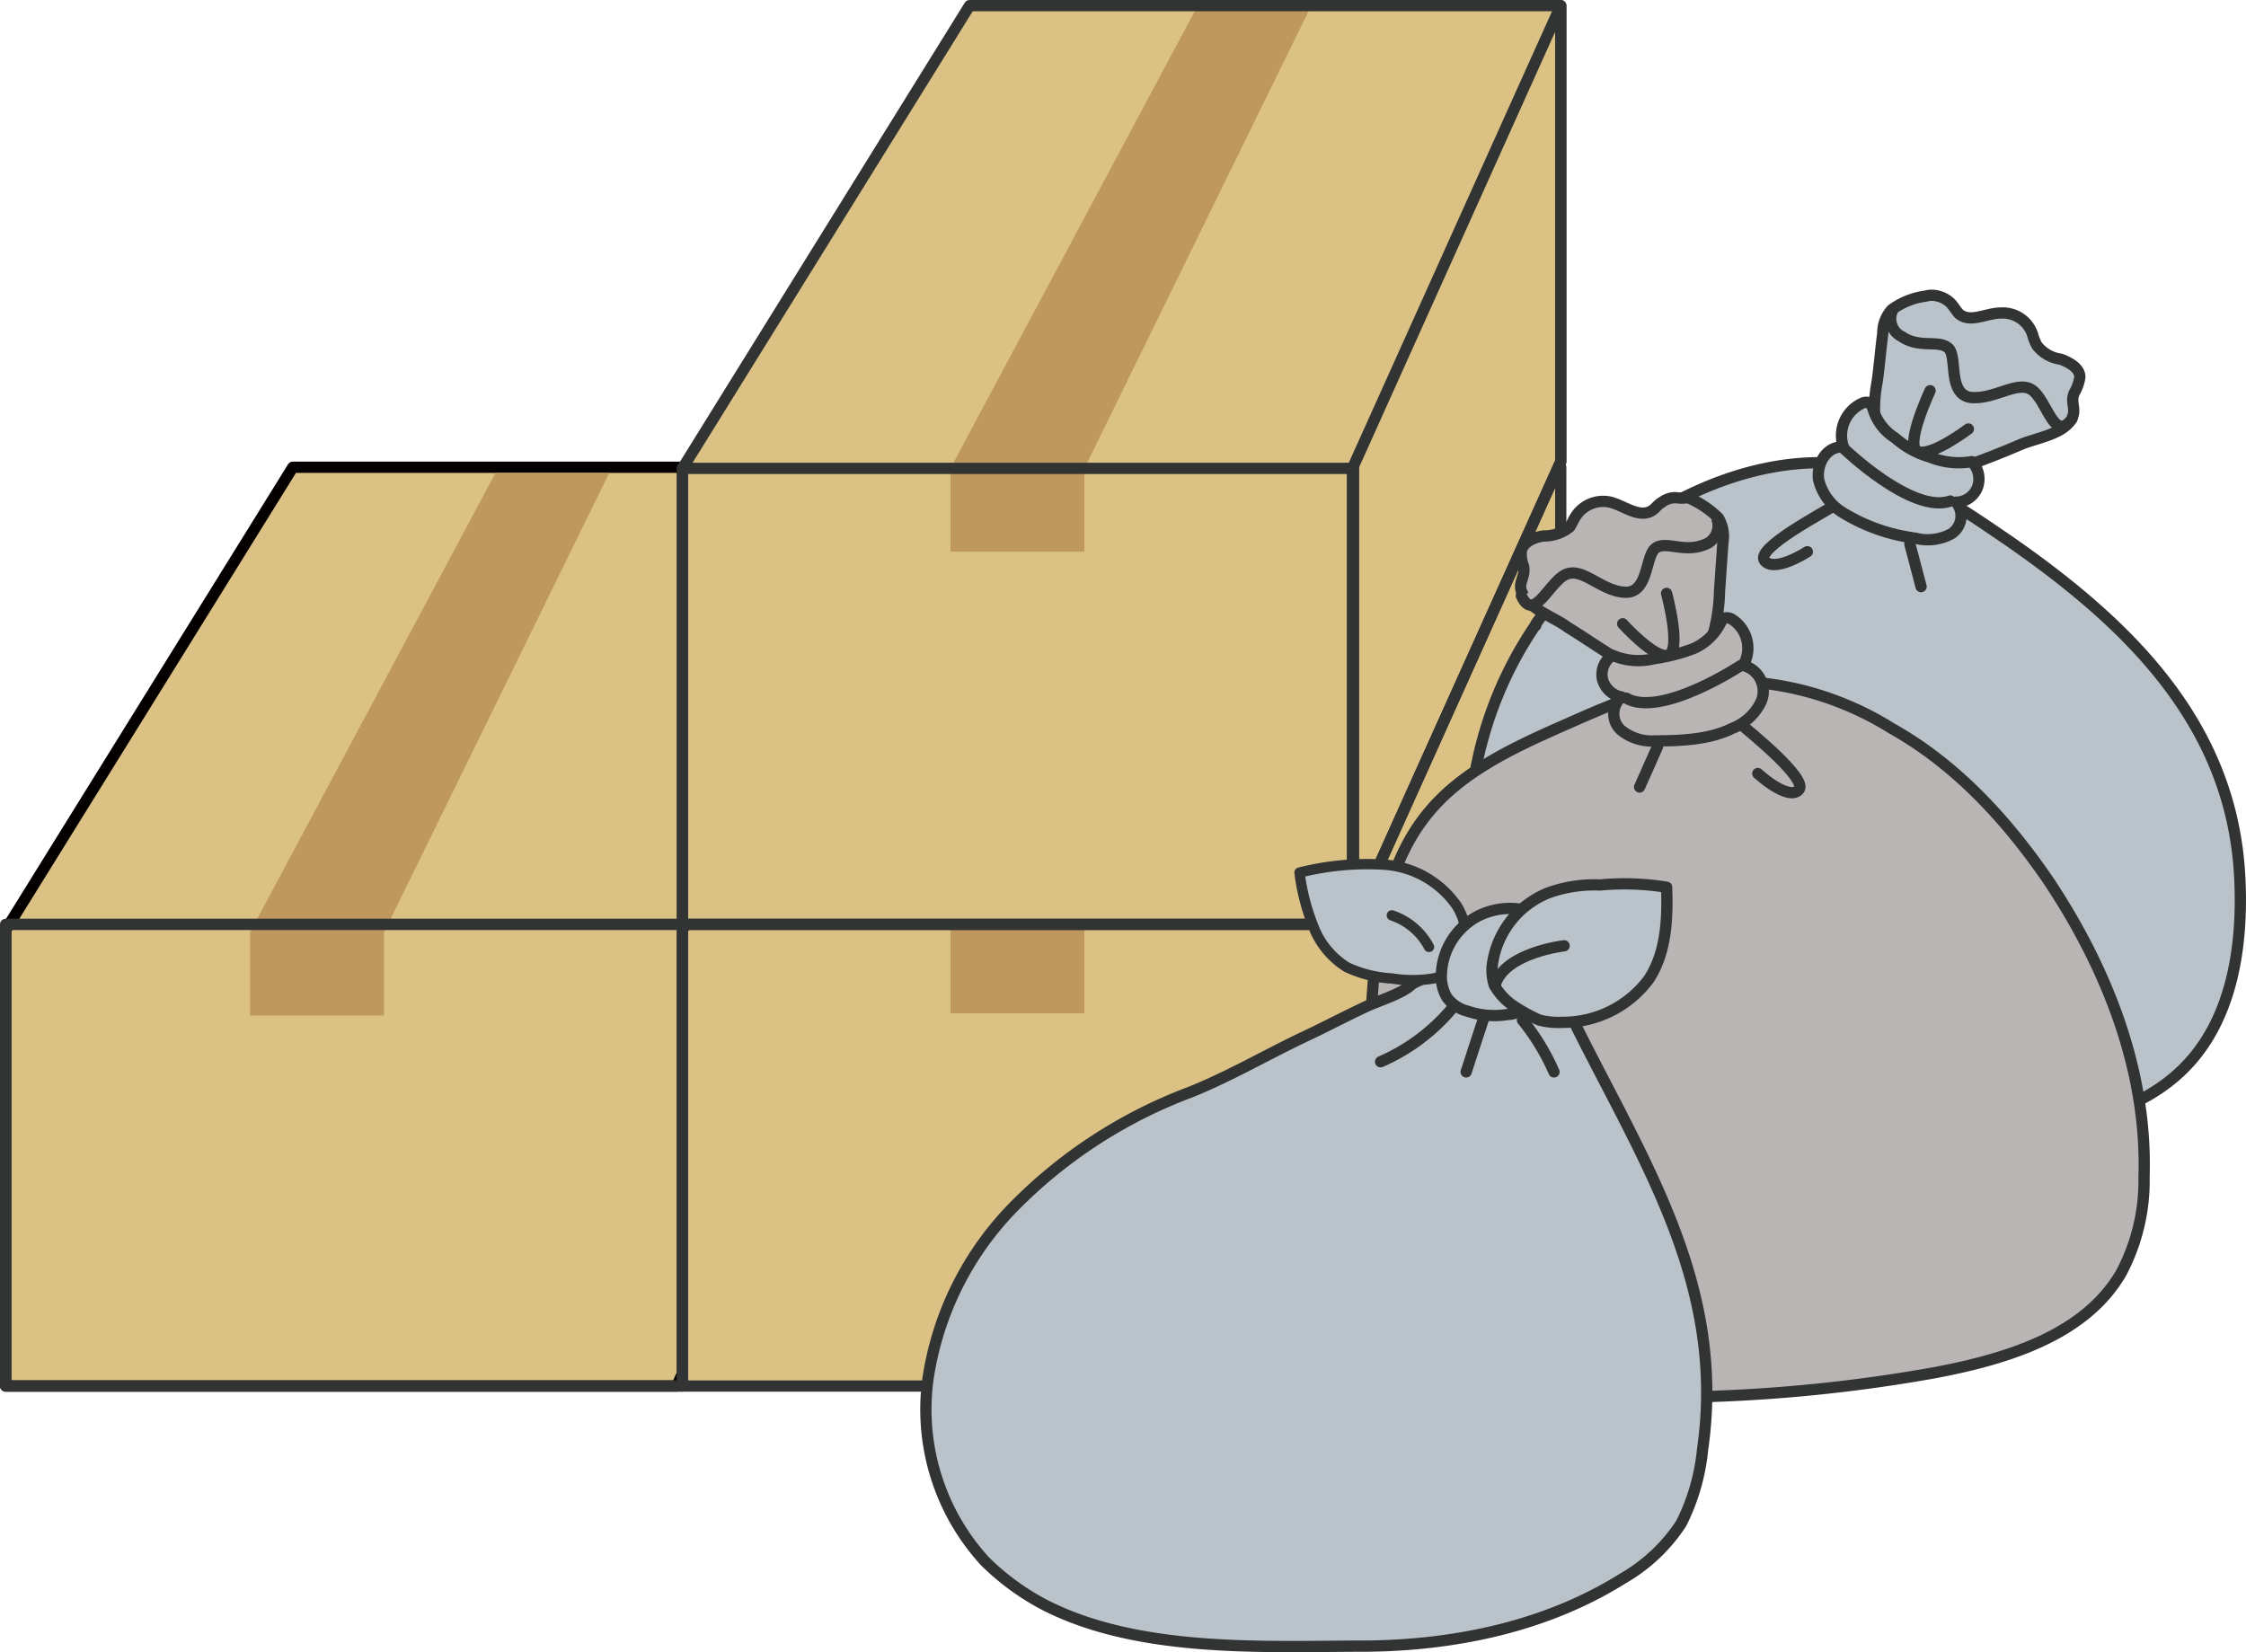 <svg xmlns="http://www.w3.org/2000/svg" width="199.46" height="146.725" viewBox="0 0 199.46 146.725"><g transform="translate(0.005)"><path d="M26,41.5.5,82.6v40.5H60.1L78.5,81.9V41.5Z" fill="#dbc284" stroke="#040000" stroke-linecap="round" stroke-linejoin="round" stroke-miterlimit="10" stroke-width="1"/><path d="M44,42,22.2,82.8v7.4H34.1V82.8L54.1,42Z" fill="#bf985f"/><path d="M86.1,41.5,60.6,82.6v40.5h59.5l18.5-41.2V41.5Z" fill="#dbc284" stroke="#323333" stroke-linecap="round" stroke-linejoin="round" stroke-miterlimit="10" stroke-width="1"/><path d="M106.2,41.8,84.4,82.6V90H96.3V82.6l20-40.8Z" fill="#bf985f"/><path d="M86.1.5,60.6,41.6V82.1h59.5L138.6,41V.5Z" fill="#dbc284"/><path d="M106.2.8,84.4,41.6V49H96.3V41.6L116.3.8Z" fill="#bf985f"/><path d="M120.1,82.1,138.6,41V.5L120.1,41.6Z" fill="#dbc284" stroke="#323333" stroke-linecap="round" stroke-linejoin="round" stroke-miterlimit="10" stroke-width="1"/><rect width="59.6" height="40.5" transform="translate(60.6 41.6)" stroke-width="1" stroke="#323333" stroke-linecap="round" stroke-linejoin="round" stroke-miterlimit="10" fill="none"/><path d="M136.3,55.6a33.872,33.872,0,0,0-4.8,27.3,22.888,22.888,0,0,0,7.3,12.2c9.4,7.7,28,6,39.4,5.3,5.9-.3,12.1-1.6,16.1-5.9s4.9-10.7,4.6-16.6c-.7-13.7-10-22.6-20.7-30-3.1-2.1-6.2-4.3-9.8-5.6-11.5-4.3-25.4,3.6-32,13.1C136.4,55.5,136.4,55.6,136.3,55.6Z" fill="#b9c3c9" stroke="#323333" stroke-linecap="round" stroke-linejoin="round" stroke-miterlimit="10" stroke-width="1"/><path d="M172.1,26.3a2.384,2.384,0,0,1,1.1.6c.3.3.5.7.8,1,1,.8,2.4-.1,3.7-.1a2.788,2.788,0,0,1,2.8,1.9,4.18,4.18,0,0,0,.4,1,3.2,3.2,0,0,0,2.1,1.2c.8.3,1.7.8,1.7,1.6a3.942,3.942,0,0,1-.5,1.4c-.4.9.3,1.5-.3,2.4-.8,1.3-3.1,1.6-4.5,2.2s-2.9,1.2-4.3,1.7c-2,.8-4.3,1.6-6.2.6a5.02,5.02,0,0,1-2.3-3.5,13.064,13.064,0,0,1,.1-4.4c.2-1.4.3-2.8.5-4.3a3.037,3.037,0,0,1,.8-2.1,6.563,6.563,0,0,1,3-1.2A2.045,2.045,0,0,1,172.1,26.3Z" fill="#b9c3c9" stroke="#323333" stroke-linecap="round" stroke-linejoin="round" stroke-miterlimit="10" stroke-width="1"/><path d="M171.4,40.6a6.763,6.763,0,0,0,3.7.4,2.176,2.176,0,0,1,.5,2.3,2.051,2.051,0,0,1-1.9,1.3,1.888,1.888,0,0,1-.4,2.8,4.386,4.386,0,0,1-3.2.4,16.322,16.322,0,0,1-6.5-2.3,4.716,4.716,0,0,1-2.1-2.9c-.2-1.4.7-3,2.2-2.9a3.162,3.162,0,0,1,1.7-3.9.854.854,0,0,1,.7,0c.1.1.1.3.2.4a4.537,4.537,0,0,0,2,2.7A7.893,7.893,0,0,0,171.4,40.6Z" fill="#b9c3c9" stroke="#323333" stroke-linecap="round" stroke-linejoin="round" stroke-miterlimit="10" stroke-width="1"/><path d="M168.1,27.5a1.757,1.757,0,0,0,.8,2.4c1.6,1.1,3.4.2,4.2,1.1.7.9-.1,4,1.9,4.3,2.1.2,4.1-1.5,5.4-.7,1.4.9,2,4.8,3.6,2.6" fill="#b9c3c9" stroke="#323333" stroke-linecap="round" stroke-linejoin="round" stroke-miterlimit="10" stroke-width="1"/><path d="M171.4,34.7s-2.3,4.9-1.1,5.4,4.5-2,4.5-2" fill="#b9c3c9" stroke="#323333" stroke-linecap="round" stroke-linejoin="round" stroke-miterlimit="10" stroke-width="1"/><path d="M163.7,39.8s6.1,5.9,9.5,4.7" fill="#b9c3c9" stroke="#323333" stroke-linecap="round" stroke-linejoin="round" stroke-miterlimit="10" stroke-width="1"/><path d="M162.7,45c-.5.4-6.9,3.7-6,4.8s3.8-.8,3.8-.8" fill="#b9c3c9" stroke="#323333" stroke-linecap="round" stroke-linejoin="round" stroke-miterlimit="10" stroke-width="1"/><line x2="1" y2="3.8" transform="translate(169.6 48.3)" stroke-width="1" stroke="#323333" stroke-linecap="round" stroke-linejoin="round" stroke-miterlimit="10" fill="#b9c3c9"/><path d="M181.9,78.2c5.2,7.8,8.8,16.9,8.5,26.3a17.478,17.478,0,0,1-2,8.5c-3.2,5.6-10.2,7.7-16.5,8.9a139.364,139.364,0,0,1-38.7,1.5,12.131,12.131,0,0,1-3.3-.7,8.11,8.11,0,0,1-3.1-3c-2.6-3.9-3.6-8.6-4.3-13.3a87.92,87.92,0,0,1-.6-18.5c.4-5.6,1.4-11.5,5-15.8,3-3.6,7.5-5.7,11.8-7.6,3.4-1.5,6.9-3.1,10.6-3.7A27.48,27.48,0,0,1,168,64.7C173.7,67.9,178.2,72.8,181.9,78.2Z" fill="#b8b5b4" stroke="#323333" stroke-linecap="round" stroke-linejoin="round" stroke-miterlimit="10" stroke-width="1"/><path d="M148.8,44.2a1.922,1.922,0,0,0-1.2.4c-.4.2-.6.6-1,.8-1.1.6-2.4-.5-3.6-.8a2.9,2.9,0,0,0-3.1,1.3c-.2.3-.3.6-.5.9a3.566,3.566,0,0,1-2.3.8c-.8.1-1.8.5-2,1.3a3.178,3.178,0,0,0,.2,1.4c.2,1-.6,1.5-.1,2.4.6,1.4,2.8,2.1,4,3,1.3.8,2.6,1.7,3.9,2.5,1.8,1.2,4,2.4,6,1.7a4.731,4.731,0,0,0,2.9-3.1,15.474,15.474,0,0,0,.7-4.3c.1-1.4.2-2.9.3-4.3a3.253,3.253,0,0,0-.4-2.2,8.512,8.512,0,0,0-2.7-1.8A4.034,4.034,0,0,1,148.8,44.2Z" fill="#b8b5b4" stroke="#323333" stroke-linecap="round" stroke-linejoin="round" stroke-miterlimit="10" stroke-width="1"/><path d="M146.9,58.5a5.8,5.8,0,0,1-3.7-.3,2.017,2.017,0,0,0-.9,2.1,2.145,2.145,0,0,0,1.7,1.6,1.964,1.964,0,0,0-.1,2.9,4.3,4.3,0,0,0,3.1,1c2.2,0,4.8-.1,6.8-1.1a4.727,4.727,0,0,0,2.6-2.4,2.357,2.357,0,0,0-1.6-3.2,3.032,3.032,0,0,0-1-4.1.878.878,0,0,0-.7-.1,1.38,1.38,0,0,0-.3.4,4.873,4.873,0,0,1-2.4,2.3A16.417,16.417,0,0,1,146.9,58.5Z" fill="#b8b5b4" stroke="#323333" stroke-linecap="round" stroke-linejoin="round" stroke-miterlimit="10" stroke-width="1"/><path d="M152.5,46.2a1.778,1.778,0,0,1-1.2,2.2c-1.8.7-3.4-.4-4.3.3s-.6,4-2.7,3.9-3.7-2.2-5.2-1.6-2.9,4.4-4,1.9" fill="#b8b5b4" stroke="#323333" stroke-linecap="round" stroke-linejoin="round" stroke-miterlimit="10" stroke-width="1"/><path d="M148,52.7s1.4,5.2.1,5.5c-1.2.3-4-2.8-4-2.8" fill="#b8b5b4" stroke="#323333" stroke-linecap="round" stroke-linejoin="round" stroke-miterlimit="10" stroke-width="1"/><path d="M154.6,59.1s-7.1,4.7-10.2,2.9" fill="#b8b5b4" stroke="#323333" stroke-linecap="round" stroke-linejoin="round" stroke-miterlimit="10" stroke-width="1"/><path d="M154.7,64.4c.4.4,6.1,4.9,5,5.8-1,.9-3.6-1.5-3.6-1.5" fill="#b8b5b4" stroke="#323333" stroke-linecap="round" stroke-linejoin="round" stroke-miterlimit="10" stroke-width="1"/><line x1="1.6" y2="3.6" transform="translate(145.6 66.3)" stroke-width="1" stroke="#323333" stroke-linecap="round" stroke-linejoin="round" stroke-miterlimit="10" fill="#b8b5b4"/><path d="M92.5,142.4a22.329,22.329,0,0,1-5-3.7,19.954,19.954,0,0,1-5.1-16.2,27.634,27.634,0,0,1,7.7-15.4A43.277,43.277,0,0,1,105.7,97c3.5-1.4,6.9-3.4,10.3-5,1.7-.8,3.4-1.7,5.1-2.5,1.2-.6,3.4-1.2,4.3-2.1a9.38,9.38,0,0,1,2.8-1,7.634,7.634,0,0,1,2.6.2c1.6.3,3.2.5,4.7.8a4.9,4.9,0,0,1,2.4.8,7.22,7.22,0,0,1,1.8,2.4c6.2,12.5,13.6,23.5,11.5,38.1a18.619,18.619,0,0,1-1.9,6.6,15.259,15.259,0,0,1-5.2,4.9c-6.7,4.2-14.7,5.9-22.6,6C112.5,146.2,101,146.9,92.5,142.4Z" fill="#b9c3c9" stroke="#323333" stroke-linecap="round" stroke-linejoin="round" stroke-miterlimit="10" stroke-width="1"/><path d="M129,89.5a17.2,17.2,0,0,1-6.4,4.8" fill="#b9c3c9" stroke="#323333" stroke-linecap="round" stroke-linejoin="round" stroke-miterlimit="10" stroke-width="1"/><line x1="1.5" y2="4.6" transform="translate(130.2 90.6)" stroke-width="1" stroke="#323333" stroke-linecap="round" stroke-linejoin="round" stroke-miterlimit="10" fill="#b9c3c9"/><path d="M135.2,90.6a20.137,20.137,0,0,1,2.8,4.6" fill="#b9c3c9" stroke="#323333" stroke-linecap="round" stroke-linejoin="round" stroke-miterlimit="10" stroke-width="1"/><rect width="60.1" height="41" transform="translate(0.5 82.1)" stroke-width="1.01" stroke="#323333" stroke-linecap="round" stroke-linejoin="round" stroke-miterlimit="10" fill="none"/><path d="M86.1.5,60.6,41.6V82.1h59.5L138.6,41V.5Z" fill="none" stroke="#323333" stroke-linecap="round" stroke-linejoin="round" stroke-miterlimit="10" stroke-width="1"/><path d="M130,84.7a3.944,3.944,0,0,0,.1-2.4,5.626,5.626,0,0,0-.7-1.8,8.533,8.533,0,0,0-6.4-3.7,24.522,24.522,0,0,0-7.6.7,19.1,19.1,0,0,0,1.2,4.7,7.319,7.319,0,0,0,3,3.7,10.718,10.718,0,0,0,4,1,11.483,11.483,0,0,0,3.7,0A3.761,3.761,0,0,0,130,84.7Z" fill="#b9c3c9" stroke="#323333" stroke-linecap="round" stroke-linejoin="round" stroke-miterlimit="10" stroke-width="0.917"/><path d="M136.8,81.3c.3.2.7.4.8.7a2.281,2.281,0,0,1-.1,1.8c-.6,1.6-1.1,3.1-1.7,4.7a4.672,4.672,0,0,1-.5,1,1.974,1.974,0,0,1-1.4.6,7.387,7.387,0,0,1-3.6-.3,3.218,3.218,0,0,1-1.8-1.2,3.645,3.645,0,0,1-.5-2.1,6.116,6.116,0,0,1,3-5A6.258,6.258,0,0,1,136.8,81.3Z" fill="#b9c3c9" stroke="#323333" stroke-linecap="round" stroke-linejoin="round" stroke-miterlimit="10" stroke-width="1"/><path d="M146.4,87a9.521,9.521,0,0,1-7.7,3.8,6.8,6.8,0,0,1-2-.2,15.453,15.453,0,0,1-2.2-1.2,5.463,5.463,0,0,1-1.8-1.9,4.4,4.4,0,0,1-.2-1.6,8,8,0,0,1,5-6.6,11.979,11.979,0,0,1,4.6-.7,23.182,23.182,0,0,1,5.9.2C148.1,81.5,148,84.6,146.4,87Z" fill="#b9c3c9" stroke="#323333" stroke-linecap="round" stroke-linejoin="round" stroke-miterlimit="10" stroke-width="1"/><path d="M138.9,84s-5.2.6-6.1,3.4" fill="#b9c3c9" stroke="#323333" stroke-linecap="round" stroke-linejoin="round" stroke-miterlimit="10" stroke-width="1"/><path d="M126.9,84.1a5.824,5.824,0,0,0-3.3-2.8" fill="#b9c3c9" stroke="#323333" stroke-linecap="round" stroke-linejoin="round" stroke-miterlimit="10" stroke-width="0.917"/></g></svg>